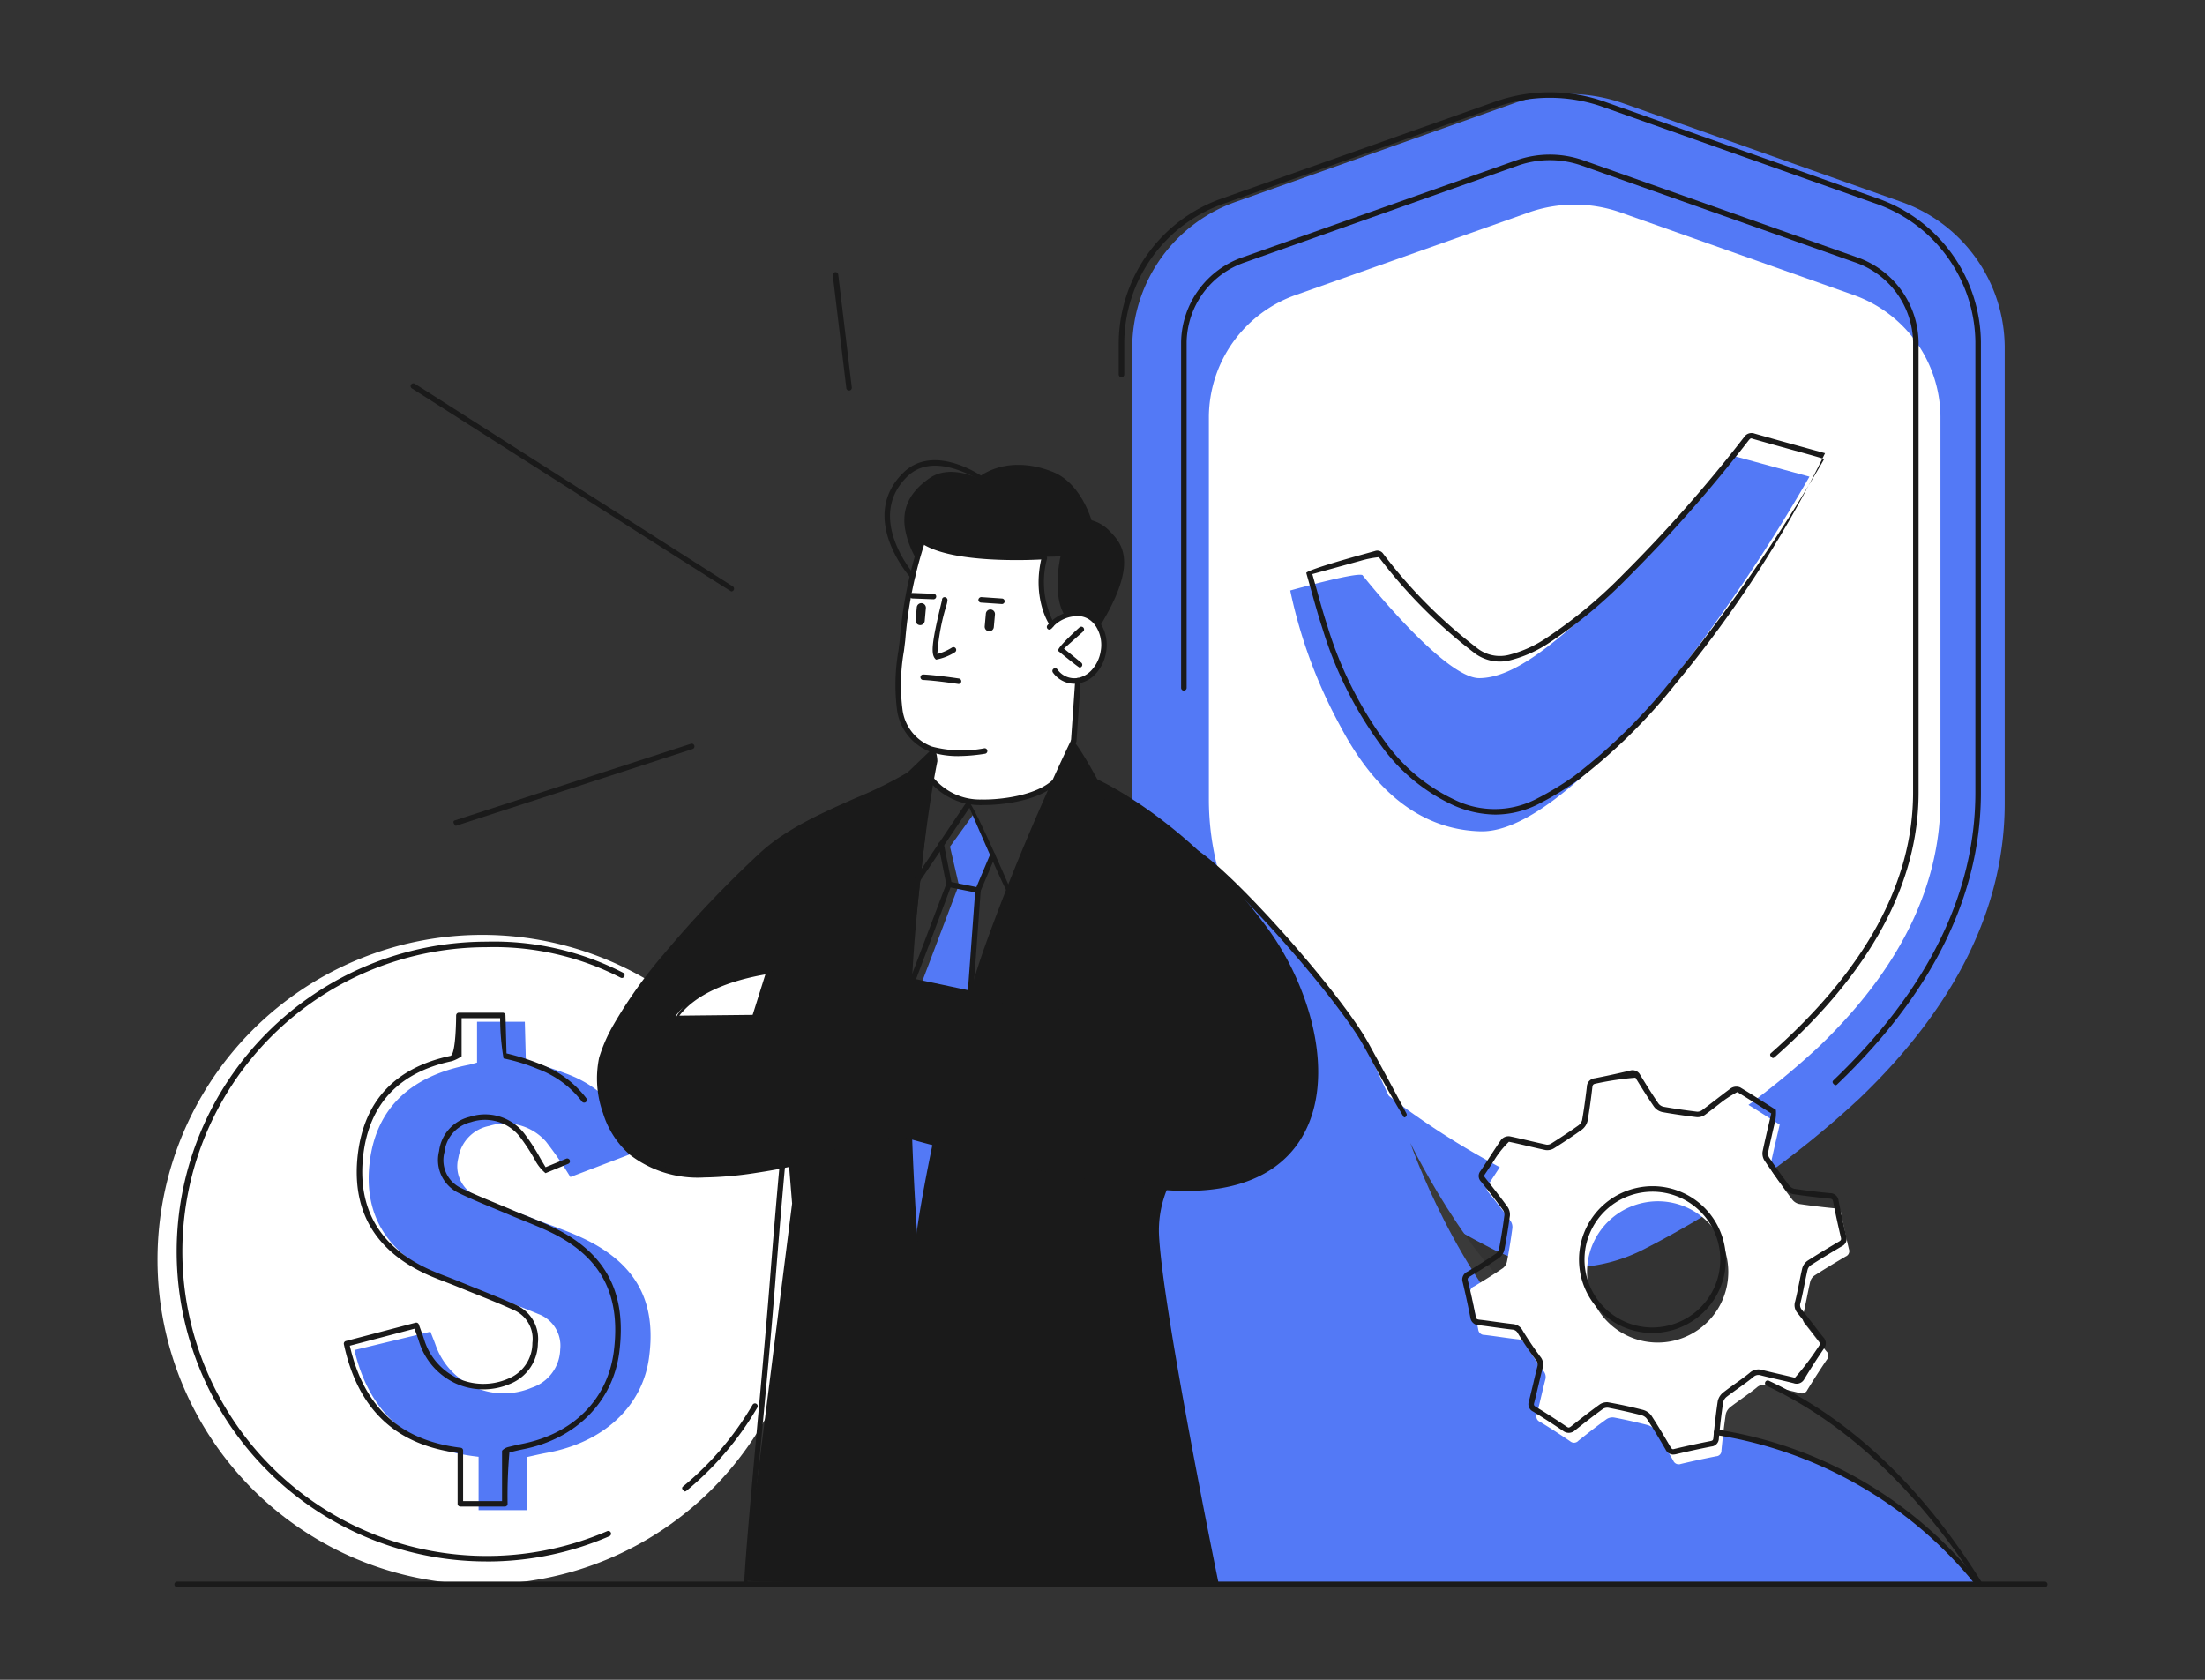 <svg xmlns="http://www.w3.org/2000/svg" xmlns:xlink="http://www.w3.org/1999/xlink" width="210" height="160" viewBox="0 0 210 160">
  <rect x="0" y="0" width="210" height="160" fill="#333333" stroke="none"/>
  <defs>
    <clipPath id="clip-path">
      <rect id="矩形_812" data-name="矩形 812" width="180" height="142.412" fill="none"/>
    </clipPath>
  </defs>
  <g id="イラスト" transform="translate(-45 -25)">
    <rect id="bg" width="210" height="160" transform="translate(45 25)" fill="none"/>
    <g id="组_360" data-name="组 360" transform="translate(60 33.794)" clip-path="url(#clip-path)">
      <path id="路径_50796" data-name="路径 50796" d="M61.865,122.248A30.932,30.932,0,1,1,30.931,91.314a30.932,30.932,0,0,1,30.934,30.934" transform="translate(0 -11.063)" fill="#fff"/>
      <path id="路径_50797" data-name="路径 50797" d="M49.392,132.77c-.644,4.624-4.335,8.039-9.738,9.022-.584.105-1.161.244-1.872.4v5.059H33.165v-5.083c-6.647-.736-10.423-4.2-11.823-10.167l7.239-1.747c.19.49.379.935.535,1.388a6.87,6.87,0,0,0,9.123,3.938,3.95,3.95,0,0,0,2.7-3.632,3.213,3.213,0,0,0-2.1-3.385c-1.968-.83-4-1.531-6-2.283-1.06-.4-2.147-.741-3.184-1.185-5.205-2.229-7.5-5.963-6.847-11.087.635-4.992,3.8-8.075,9.4-9.17.228-.045.448-.118.81-.217v-3.888H37.57l.1,3.835a19.738,19.738,0,0,1,3.633,1.029c3.728,1.3,5.82,3.894,7.011,7.482q-3.2,1.221-6.408,2.442a34.666,34.666,0,0,0-2.329-3.383,5.144,5.144,0,0,0-5.4-1.484A3.677,3.677,0,0,0,31.24,113.7a3.121,3.121,0,0,0,1.947,3.732c1.683.736,3.423,1.361,5.14,2.03,1.441.562,2.917,1.056,4.326,1.68,5.393,2.384,7.513,6.075,6.739,11.626" transform="translate(-2.586 -12.203)" fill="#5379f6"/>
      <path id="路径_50798" data-name="路径 50798" d="M178.76,10.415,152.422,1.082a15.726,15.726,0,0,0-10.482,0L115.6,10.415a14.769,14.769,0,0,0-9.969,13.793V67.741c0,9.875,4.663,19.343,13.863,28.142A91.356,91.356,0,0,0,139.957,110.2a15.706,15.706,0,0,0,6.145,1.724c.024,0,.834.029,1.355.029.292,0,.569-.009.788-.029A15.706,15.706,0,0,0,154.4,110.2a91.315,91.315,0,0,0,20.461-14.316c9.2-8.8,13.863-18.266,13.863-28.142V24.208a14.768,14.768,0,0,0-9.968-13.793" transform="translate(-12.798 -0.022)" fill="#5379f6"/>
      <path id="路径_50799" data-name="路径 50799" d="M175.25,20.75l-22.083-7.825a13.2,13.2,0,0,0-8.789,0L122.294,20.75a12.386,12.386,0,0,0-8.359,11.567v36.5c0,8.28,3.911,16.218,11.624,23.6a76.6,76.6,0,0,0,17.156,12,13.167,13.167,0,0,0,5.153,1.446c.02,0,.7.025,1.136.025.243,0,.478-.007.66-.025a13.162,13.162,0,0,0,5.164-1.446,76.574,76.574,0,0,0,17.155-12c7.715-7.377,11.625-15.315,11.625-23.6v-36.5A12.388,12.388,0,0,0,175.25,20.75" transform="translate(-13.804 -1.475)" fill="#fff"/>
      <path id="路径_50800" data-name="路径 50800" d="M112.4,83.707s11.2,9.722,14.9,17.222,9.131,21.393,14.085,26.682c4.708,5.028,7.287,8.006,15.718,9.614s10.558,1.873,17.5,5.51a31.706,31.706,0,0,1,10.8,9.521l-72.333-.048-3.261-3.828,2.211-.535L101.487,95.937Z" transform="translate(-12.296 -10.141)" fill="#5379f6"/>
      <path id="路径_50801" data-name="路径 50801" d="M111.676,88.808C108.554,84.261,101.3,76.8,95.127,74.166L93.064,70.3s-3.228,6.949-4.185,9.334c-1.457,3.629-5.469,14.722-5.469,14.722L77.4,92.975l2.419-21.782-2.876,2.752s-9.259,3.364-12.4,6.231-11.657,11.7-13.994,15.488-3.37,6.1-2.052,10.022,4.438,6.662,11.429,5.841a47.353,47.353,0,0,0,6.016-.864l.3,3.692L61.707,150.3s.947.108,19.2.328,25.677-.049,25.677-.049-5.931-31.74-5.675-33.827a25.2,25.2,0,0,1,.837-3.946s9.407,1.556,12.9-5.012.154-14.44-2.97-18.99m-33.717,29.8L77.4,107.8l2.419.793Z" transform="translate(-5.804 -8.517)" fill="#1a1a1a"/>
      <path id="路径_50802" data-name="路径 50802" d="M135.771,113.878s4.421,12.872,12.442,20.228,14.12,6.873,17.623,7.651,13.81,1.93,23.946,14.155c0,0-7.473-13.809-19.085-18.63s-15.107-3.784-20.625-6.016c-7.312-2.956-14.3-17.389-14.3-17.389" transform="translate(-16.449 -13.797)" fill="#3a3a3a"/>
      <path id="路径_50803" data-name="路径 50803" d="M94.125,50.112a9.71,9.71,0,0,0,.663,6.289,3.59,3.59,0,0,1,2.775-.884,2.966,2.966,0,0,1,2.206,3.837c-.518,1.935-1.678,2.583-2.384,2.582l-.4,5.737L94.9,71.8s-3.951,2.543-7.908,1.492-3.629-2.082-3.629-2.082l.291-1.649-.009-1.019s-3.653-.8-3.4-6.275a68.37,68.37,0,0,1,1.418-10.577l.908-3.056a10.614,10.614,0,0,0,4.537,1.294c2.926.251,7.019.185,7.019.185" transform="translate(-9.72 -5.892)" fill="#fff"/>
      <path id="路径_50804" data-name="路径 50804" d="M55.976,99.724l7.657-.08,1.477-4.619s-6.818,1.073-9.134,4.7" transform="translate(-6.782 -11.513)" fill="#fff"/>
      <path id="路径_50805" data-name="路径 50805" d="M129.624,50.746s7.794,9.858,11.146,9.821,7.338-3.3,13.546-9.292a98.049,98.049,0,0,0,10.458-11.929l7.428,2.028a161.97,161.97,0,0,1-13.315,19.7c-6.764,8.16-13.416,14.208-18.015,14.084s-9.44-2.6-13.321-9.964a47.311,47.311,0,0,1-4.8-12.976s6.226-1.755,6.873-1.469" transform="translate(-14.872 -4.767)" fill="#5379f6"/>
      <path id="路径_50806" data-name="路径 50806" d="M82.8,94.309l3.55-9.359-.842-3.642,2.337-3.233,1.741,4.05-1.409,3.329-.71,9.688Z" transform="translate(-10.032 -9.459)" fill="#5379f6"/>
      <path id="路径_50807" data-name="路径 50807" d="M81.482,113.363l.544,10.46,1.856-10.015Z" transform="translate(-9.872 -13.734)" fill="#5379f6"/>
      <path id="路径_50808" data-name="路径 50808" d="M158.03,107.663c-1.12.265-2.244.512-3.372.731a.574.574,0,0,0-.531.6c-.127,1.059-.266,2.12-.454,3.17a1.184,1.184,0,0,1-.456.676c-.85.608-1.724,1.183-2.606,1.744a.948.948,0,0,1-.636.137c-1.163-.245-2.315-.545-3.478-.788a.683.683,0,0,0-.573.207c-.676.979-1.305,1.991-1.97,2.978a.49.49,0,0,0,.037.686c.716.9,1.421,1.8,2.1,2.728a1.046,1.046,0,0,1,.18.685q-.208,1.585-.508,3.156a1.1,1.1,0,0,1-.387.658c-.9.612-1.823,1.186-2.755,1.748a.563.563,0,0,0-.335.718c.272,1.119.512,2.243.732,3.374a.576.576,0,0,0,.6.527c1.06.123,2.113.3,3.173.417a.894.894,0,0,1,.74.5c.524.859,1.085,1.7,1.687,2.5a.9.9,0,0,1,.182.87c-.283,1.093-.523,2.2-.8,3.29a.525.525,0,0,0,.279.685c.981.6,1.951,1.222,2.9,1.871a.558.558,0,0,0,.787-.063c.882-.7,1.773-1.4,2.688-2.058a1.049,1.049,0,0,1,.735-.141c1.045.2,2.087.437,3.119.7a1.219,1.219,0,0,1,.686.446c.627.961,1.213,1.95,1.793,2.941a.563.563,0,0,0,.722.332c1.12-.268,2.245-.508,3.372-.731a.523.523,0,0,0,.5-.547c.114-1.164.242-2.326.416-3.48a1.23,1.23,0,0,1,.46-.681c.811-.627,1.676-1.186,2.472-1.83a1,1,0,0,1,.978-.235c1.036.264,2.081.482,3.118.743a.563.563,0,0,0,.736-.287q.9-1.472,1.868-2.9a.555.555,0,0,0-.055-.783c-.691-.867-1.35-1.758-2.042-2.624a.88.88,0,0,1-.167-.874c.259-1.033.428-2.087.669-3.124a1.03,1.03,0,0,1,.4-.589c.983-.632,1.984-1.235,2.991-1.827a.539.539,0,0,0,.3-.685c-.263-1.121-.512-2.245-.729-3.374-.072-.368-.235-.482-.6-.518-1.142-.111-2.283-.247-3.419-.419a1.132,1.132,0,0,1-.649-.415q-.985-1.3-1.9-2.646a1,1,0,0,1-.163-.686c.261-1.258.565-2.508.866-3.809-1.137-.721-2.252-1.446-3.393-2.132a.694.694,0,0,0-.611.076c-.925.679-1.817,1.4-2.739,2.086a.982.982,0,0,1-.64.185c-1.075-.129-2.151-.283-3.218-.474a1.089,1.089,0,0,1-.651-.41c-.611-.9-1.189-1.821-1.754-2.749a.542.542,0,0,0-.689-.285m8.649,16.318a6.726,6.726,0,1,1-7.991-5.159,6.7,6.7,0,0,1,7.991,5.159" transform="translate(-17.235 -13.04)" fill="#fff"/>
      <path id="路径_50809" data-name="路径 50809" d="M82.12,49.463l.534-1.8a23.006,23.006,0,0,0,6.506,1.455c3.228.141,6.648.01,6.648.01s-.86,3.652.42,5.666a4.075,4.075,0,0,1,1.419-.247,1.861,1.861,0,0,1,1.737,1,16.5,16.5,0,0,0,2.044-4.429c.364-1.846.187-3.3-.976-4.137a6.849,6.849,0,0,0-2.012-1.076s-.91-3.744-3.275-4.625-5.3-.963-6.951.526c0,0-2.825-1.533-4.849-.149-2.408,1.643-2.547,3.43-2.386,4.727a8.618,8.618,0,0,0,1.14,3.076" transform="translate(-9.805 -4.925)" fill="#1a1a1a"/>
      <path id="路径_50810" data-name="路径 50810" d="M161.489,142.6a.831.831,0,0,1-.734-.49c-.548-.939-1.142-1.941-1.786-2.932a.983.983,0,0,0-.529-.335c-1-.258-2.047-.491-3.1-.7a.8.8,0,0,0-.532.094c-.991.716-1.951,1.474-2.678,2.053a.869.869,0,0,1-1.1.073c-.855-.584-1.8-1.193-2.89-1.863a.779.779,0,0,1-.4-.974c.134-.525.259-1.053.386-1.582.134-.569.268-1.14.415-1.707a.646.646,0,0,0-.136-.649c-.584-.779-1.157-1.627-1.7-2.518a.636.636,0,0,0-.544-.379c-.555-.062-1.108-.139-1.662-.216-.5-.07-1.007-.141-1.511-.2a.83.83,0,0,1-.826-.738c-.236-1.2-.474-2.305-.729-3.361a.818.818,0,0,1,.453-1c.76-.46,1.758-1.071,2.743-1.741a.853.853,0,0,0,.279-.49c.192-1.019.362-2.076.5-3.142a.772.772,0,0,0-.134-.495c-.6-.823-1.268-1.687-2.1-2.721a.751.751,0,0,1-.047-1c.287-.424.565-.853.845-1.284.371-.569.741-1.137,1.128-1.7a.913.913,0,0,1,.84-.316c.6.126,1.194.265,1.791.406.562.133,1.122.263,1.687.383a.709.709,0,0,0,.44-.1c1.01-.64,1.834-1.19,2.6-1.734a.951.951,0,0,0,.352-.51c.2-1.139.345-2.285.45-3.156a.83.83,0,0,1,.741-.822c1.056-.206,2.157-.444,3.363-.729a.81.81,0,0,1,.972.4c.464.762,1.083,1.763,1.749,2.74a.846.846,0,0,0,.479.3c.976.174,2.025.329,3.206.472a.754.754,0,0,0,.448-.135c.437-.324.867-.657,1.3-.99.48-.37.959-.741,1.447-1.1a.959.959,0,0,1,.9-.087c.9.54,1.787,1.1,2.679,1.675l.719.459a3.913,3.913,0,0,1-.12,1.29c-.22.941-.435,1.865-.628,2.794a.741.741,0,0,0,.122.485c.654.957,1.272,1.82,1.891,2.634a.874.874,0,0,0,.481.314c1.051.16,2.166.3,3.4.418a.808.808,0,0,1,.826.728c.206,1.055.444,2.155.729,3.363a.793.793,0,0,1-.419.97c-1.189.7-2.136,1.279-2.983,1.823a.782.782,0,0,0-.284.427c-.105.454-.2.914-.288,1.372-.117.588-.236,1.178-.381,1.759a.628.628,0,0,0,.115.645c.352.438.693.883,1.036,1.329s.666.867,1.008,1.294a.813.813,0,0,1,.068,1.1c-.616.9-1.243,1.876-1.861,2.891a.828.828,0,0,1-1.025.4c-.5-.126-1-.241-1.5-.357-.541-.124-1.08-.248-1.615-.385a.715.715,0,0,0-.751.184c-.446.361-.919.7-1.377,1.028-.369.263-.739.527-1.1.806a.961.961,0,0,0-.359.511c-.187,1.223-.316,2.44-.416,3.468a.775.775,0,0,1-.706.777c-1.215.241-2.313.478-3.362.731a1.25,1.25,0,0,1-.277.035m-6.284-4.989c1.3.228,2.353.466,3.364.725a1.483,1.483,0,0,1,.839.556c.651,1,1.248,2.009,1.8,2.954.189.32.258.25.436.208,1.056-.252,2.161-.493,3.382-.734.222-.044.265-.091.286-.315.1-1.036.231-2.261.418-3.5a1.466,1.466,0,0,1,.559-.848c.364-.282.739-.55,1.113-.818.453-.323.919-.656,1.354-1.009a1.238,1.238,0,0,1,1.209-.284c.531.135,1.067.26,1.6.382.505.117,1.011.233,1.512.359a25.666,25.666,0,0,0,2.325-3.08c.131-.192.124-.263-.045-.475-.342-.429-.678-.864-1.013-1.3s-.68-.885-1.028-1.32a1.137,1.137,0,0,1-.216-1.1c.143-.573.26-1.152.375-1.733.093-.464.186-.927.292-1.387a1.3,1.3,0,0,1,.511-.75c.853-.549,1.807-1.131,3-1.833.2-.116.224-.183.174-.4-.286-1.215-.526-2.32-.732-3.382-.046-.236-.1-.281-.362-.306-1.249-.124-2.37-.261-3.433-.421a1.394,1.394,0,0,1-.818-.515c-.626-.822-1.249-1.691-1.908-2.659a1.27,1.27,0,0,1-.2-.886c.194-.932.411-1.861.633-2.806l.192-.828-.565-.359c-.888-.569-1.769-1.13-2.667-1.67a10.62,10.62,0,0,0-1.756,1.157c-.432.334-.864.667-1.3.992a1.219,1.219,0,0,1-.827.236c-1.188-.145-2.247-.3-3.233-.476a1.353,1.353,0,0,1-.82-.521c-.672-.987-1.3-1.994-1.764-2.76a28.671,28.671,0,0,0-3.787.565c-.236.047-.288.109-.322.372-.1.876-.25,2.032-.453,3.183a1.452,1.452,0,0,1-.562.845c-.77.55-1.6,1.106-2.621,1.752a1.237,1.237,0,0,1-.829.174c-.568-.121-1.135-.255-1.7-.388-.592-.14-1.183-.278-1.778-.4a8.978,8.978,0,0,0-1.42,1.785c-.282.431-.562.862-.852,1.289-.108.16-.105.214.025.375.831,1.041,1.5,1.911,2.107,2.738a1.293,1.293,0,0,1,.231.874c-.144,1.076-.315,2.143-.511,3.171a1.355,1.355,0,0,1-.5.825c-.994.676-2,1.294-2.766,1.756-.237.144-.271.208-.216.434.257,1.063.5,2.17.735,3.383.046.233.109.287.373.318.509.059,1.016.13,1.524.2.548.076,1.1.153,1.65.215a1.146,1.146,0,0,1,.932.626c.536.877,1.1,1.71,1.675,2.477a1.164,1.164,0,0,1,.224,1.094c-.145.563-.279,1.13-.414,1.7-.126.531-.25,1.063-.387,1.592-.057.216-.033.276.162.4,1.1.673,2.049,1.288,2.912,1.875.185.127.243.134.476-.05.729-.583,1.7-1.344,2.7-2.068a1.251,1.251,0,0,1,.709-.2m4.259-6.595a6.99,6.99,0,0,1-1.439-13.822,7.043,7.043,0,0,1,1.493-.162,6.988,6.988,0,0,1,1.452,13.822,7.115,7.115,0,0,1-1.506.163m.054-13.459a6.541,6.541,0,0,0-1.381.147,6.467,6.467,0,0,0,1.326,12.788,6.7,6.7,0,0,0,1.4-.15,6.465,6.465,0,0,0-1.341-12.785" transform="translate(-17.131 -12.842)" fill="#1a1a1a"/>
      <path id="路径_50811" data-name="路径 50811" d="M142.511,73.269a10.1,10.1,0,0,1-4.174-.964,17.518,17.518,0,0,1-6.7-5.58,37.129,37.129,0,0,1-5.625-11.233c-.384-1.164-.7-2.32-1.046-3.544q-.235-.841-.478-1.7c.181-.325,5.027-1.662,5.027-1.662.5-.139,1.009-.277,1.514-.421a.676.676,0,0,1,.793.268,47.33,47.33,0,0,0,8.862,8.919,3.513,3.513,0,0,0,3.232.67,11.386,11.386,0,0,0,3.453-1.581,45.037,45.037,0,0,0,7.3-6.059,135.528,135.528,0,0,0,11.518-13.065.837.837,0,0,1,1-.338c1.655.474,3.312.932,4.971,1.39l1.738.481A110.515,110.515,0,0,1,159.65,60.837a53.03,53.03,0,0,1-9.276,9.135,28.264,28.264,0,0,1-3.617,2.212,9.106,9.106,0,0,1-4.245,1.085M125.065,50.362c.138.485.272.968.407,1.446.337,1.216.659,2.367,1.037,3.522a36.711,36.711,0,0,0,5.545,11.079,17,17,0,0,0,6.5,5.419,8.663,8.663,0,0,0,7.959-.108,28.1,28.1,0,0,0,3.552-2.169,52.73,52.73,0,0,0,9.181-9.047A159.411,159.411,0,0,0,173.81,39.412c-.047-.051-1.784-.532-1.784-.532-1.659-.458-3.319-.917-4.974-1.39-.175-.051-.218-.136-.447.156a135.671,135.671,0,0,1-11.562,13.116,45.385,45.385,0,0,1-7.392,6.127,11.868,11.868,0,0,1-3.61,1.647,4.019,4.019,0,0,1-3.68-.766,47.812,47.812,0,0,1-8.959-9.018,9.38,9.38,0,0,0-1.749.345Z" transform="translate(-15.082 -4.475)" fill="#1a1a1a"/>
      <path id="路径_50812" data-name="路径 50812" d="M32.273,78.416c-.294-.32-.218-.467-.081-.512l22.491-7.3a.262.262,0,0,1,.161.5L32.353,78.4a.25.25,0,0,1-.08.013" transform="translate(-3.886 -8.552)" fill="#1a1a1a"/>
      <path id="路径_50813" data-name="路径 50813" d="M57.968,51.36c-.141-.041-30.43-19.346-30.43-19.346a.263.263,0,0,1,.282-.443L58.11,50.877a.262.262,0,0,1-.141.483" transform="translate(-3.322 -3.82)" fill="#1a1a1a"/>
      <path id="路径_50814" data-name="路径 50814" d="M74.727,30.766a.263.263,0,0,1-.26-.231l-1.29-10.756a.261.261,0,0,1,.229-.291.257.257,0,0,1,.292.228l1.29,10.757a.261.261,0,0,1-.229.291l-.032,0" transform="translate(-8.865 -2.361)" fill="#1a1a1a"/>
      <path id="路径_50815" data-name="路径 50815" d="M99.634,61.809c-.166-.06-2.053-1.6-2.053-1.6-.008-.4,2.042-2.218,2.042-2.218a.262.262,0,1,1,.348.391L98.151,60,99.8,61.343a.262.262,0,0,1-.165.466" transform="translate(-11.822 -7.018)" fill="#1a1a1a"/>
      <path id="路径_50816" data-name="路径 50816" d="M84.32,60.662c-.506-.429-.462-1.387.474-5.256.058-.239.1-.4.1-.44a.239.239,0,0,1,.245-.252.284.284,0,0,1,.276.27,2.234,2.234,0,0,1-.116.545,20.74,20.74,0,0,0-.854,4.6,5.335,5.335,0,0,0,1.4-.615.262.262,0,0,1,.272.448,5,5,0,0,1-1.792.7Z" transform="translate(-10.177 -6.629)" fill="#1a1a1a"/>
      <path id="路径_50817" data-name="路径 50817" d="M86.311,64c-.06-.008-2.1-.32-3.377-.382a.262.262,0,0,1,.012-.524c1.318.066,3.319.371,3.4.385a.262.262,0,0,1-.04.521" transform="translate(-10.018 -7.644)" fill="#1a1a1a"/>
      <path id="路径_50818" data-name="路径 50818" d="M90.043,58.124a.437.437,0,0,1-.4-.473l.11-1.221a.436.436,0,0,1,.868.077l-.11,1.222a.437.437,0,0,1-.473.394" transform="translate(-10.861 -6.789)" fill="#1a1a1a"/>
      <path id="路径_50819" data-name="路径 50819" d="M82.548,57.456a.435.435,0,0,1-.394-.474l.109-1.221a.435.435,0,1,1,.867.078l-.109,1.222a.438.438,0,0,1-.474.395" transform="translate(-9.953 -6.708)" fill="#1a1a1a"/>
      <path id="路径_50820" data-name="路径 50820" d="M91.2,55.367l-2-.136a.263.263,0,0,1-.243-.28.286.286,0,0,1,.279-.243l1.984.136a.262.262,0,0,1-.018.523" transform="translate(-10.777 -6.628)" fill="#1a1a1a"/>
      <path id="路径_50821" data-name="路径 50821" d="M83.772,54.859c-.011,0-2-.076-2-.076a.262.262,0,0,1,.011-.524l2,.076a.262.262,0,0,1-.01.524" transform="translate(-9.877 -6.574)" fill="#1a1a1a"/>
      <path id="路径_50822" data-name="路径 50822" d="M88.8,76.868a6.327,6.327,0,0,1-5.207-2.311.262.262,0,0,1,.434-.293,5.726,5.726,0,0,0,4.57,2.077c1.625.043,5.17-.324,6.8-1.881a.263.263,0,0,1,.363.381c-1.682,1.607-5.065,2.027-6.956,2.027" transform="translate(-10.122 -8.984)" fill="#1a1a1a"/>
      <path id="路径_50823" data-name="路径 50823" d="M167.265,92.8c-.293-.2-.281-.364-.172-.46,8.988-7.925,13.544-16.281,13.544-24.833V24.593a8.188,8.188,0,0,0-5.588-7.6L149.085,7.8A9.158,9.158,0,0,0,143,7.8L117.038,17a8.187,8.187,0,0,0-5.587,7.6V57.541a.263.263,0,0,1-.526,0V24.593a8.714,8.714,0,0,1,5.937-8.091l25.965-9.2a9.626,9.626,0,0,1,6.431,0l25.964,9.2a8.714,8.714,0,0,1,5.939,8.091V67.509c0,8.708-4.618,17.2-13.724,25.227a.268.268,0,0,1-.173.065" transform="translate(-13.439 -0.818)" fill="#1a1a1a"/>
      <path id="路径_50824" data-name="路径 50824" d="M85.968,69.081a8.6,8.6,0,0,1-2.343-.3,4.967,4.967,0,0,1-3.5-4.035,18.814,18.814,0,0,1,.131-5.734l.126-1.033A40.551,40.551,0,0,1,82.291,48.5a.262.262,0,0,1,.488.192A40.16,40.16,0,0,0,80.9,58.045l-.122,1a18.546,18.546,0,0,0-.14,5.608,4.342,4.342,0,0,0,2.816,3.522,11.191,11.191,0,0,0,4.964.163.255.255,0,0,1,.3.218.262.262,0,0,1-.22.3,16.6,16.6,0,0,1-2.527.222" transform="translate(-9.686 -5.856)" fill="#1a1a1a"/>
      <path id="路径_50825" data-name="路径 50825" d="M88.064,96.08A.266.266,0,0,1,87.8,95.8l.721-9.842c.02-.083,1.429-3.413,1.429-3.413a.262.262,0,0,1,.482.2l-1.392,3.29-.718,9.8a.262.262,0,0,1-.261.244" transform="translate(-10.638 -9.981)" fill="#1a1a1a"/>
      <path id="路径_50826" data-name="路径 50826" d="M88.5,86.621c-.052-.006-2.811-.562-2.811-.562a.262.262,0,0,1,.1-.514l2.759.557a.262.262,0,0,1-.052.519" transform="translate(-10.357 -10.363)" fill="#1a1a1a"/>
      <path id="路径_50827" data-name="路径 50827" d="M81.763,94.769c-.229-.069-.3-.22-.244-.356l3.471-9.155-.733-3.705a.262.262,0,1,1,.513-.1l.748,3.78c-.011.144-3.511,9.369-3.511,9.369a.262.262,0,0,1-.244.17" transform="translate(-9.874 -9.842)" fill="#1a1a1a"/>
      <path id="路径_50828" data-name="路径 50828" d="M172.4,94.575c-.29-.185-.286-.352-.182-.453,8.981-8.587,13.534-17.816,13.534-27.431V23.775a14.134,14.134,0,0,0-9.54-13.194l-25.964-9.2a15.131,15.131,0,0,0-10.05,0l-25.964,9.2a14.134,14.134,0,0,0-9.54,13.194v3.1a.263.263,0,0,1-.526,0v-3.1a14.661,14.661,0,0,1,9.891-13.688l25.964-9.2a15.654,15.654,0,0,1,10.4,0l25.965,9.2a14.659,14.659,0,0,1,9.891,13.688V66.691c0,9.763-4.609,19.119-13.7,27.811a.263.263,0,0,1-.181.073" transform="translate(-12.621 0)" fill="#1a1a1a"/>
      <path id="路径_50829" data-name="路径 50829" d="M98.991,63.138a2.352,2.352,0,0,1-.4-.033,2.562,2.562,0,0,1-1.634-1.027.261.261,0,1,1,.418-.314,1.973,1.973,0,0,0,1.926.828,2.408,2.408,0,0,0,1.374-.793,3.476,3.476,0,0,0,.827-1.752,3.3,3.3,0,0,0-.486-2.423,2.369,2.369,0,0,0-.327-.379,1.963,1.963,0,0,0-1.032-.522,3.17,3.17,0,0,0-2.64.936c-.238.334-.4.367-.521.291a.261.261,0,0,1-.08-.36,3.783,3.783,0,0,1,3.328-1.383,2.518,2.518,0,0,1,1.3.656,3.107,3.107,0,0,1,.4.46,3.818,3.818,0,0,1,.573,2.81,4.009,4.009,0,0,1-.955,2.022,2.926,2.926,0,0,1-1.679.954,2.7,2.7,0,0,1-.392.03" transform="translate(-11.676 -6.806)" fill="#1a1a1a"/>
      <path id="路径_50830" data-name="路径 50830" d="M101.752,56.544c-.26-.114-.3-.275-.223-.4,3.536-5.787,1.981-7.354,1.05-8.291a3.481,3.481,0,0,0-1.682-1,.263.263,0,0,1,.094-.517,3.638,3.638,0,0,1,1.8.98c1.2,1.211,2.94,2.96-.812,9.1a.263.263,0,0,1-.223.126" transform="translate(-12.198 -5.614)" fill="#1a1a1a"/>
      <path id="路径_50831" data-name="路径 50831" d="M96.71,57.025c-.29-.233-1.869-2.821-.938-6.631a.262.262,0,0,1,.509.125,8.507,8.507,0,0,0,.651,6.105.262.262,0,0,1-.222.4" transform="translate(-11.568 -6.081)" fill="#1a1a1a"/>
      <path id="路径_50832" data-name="路径 50832" d="M99.253,69.734a.266.266,0,0,1-.261-.28l.4-5.738a.258.258,0,0,1,.28-.243.261.261,0,0,1,.243.279l-.4,5.738a.261.261,0,0,1-.261.243" transform="translate(-11.993 -7.69)" fill="#1a1a1a"/>
      <path id="路径_50833" data-name="路径 50833" d="M90.931,85.556c-.24-.158-3.661-8.114-3.661-8.114l-4.719,7a.263.263,0,0,1-.363.07.26.26,0,0,1-.07-.364L87.1,76.753c.457.042,4.067,8.436,4.067,8.436a.264.264,0,0,1-.137.346.284.284,0,0,1-.1.021" transform="translate(-9.943 -9.299)" fill="#1a1a1a"/>
      <path id="路径_50834" data-name="路径 50834" d="M96.966,96.481c-.261-.117-.3-.279-.222-.4l3.181-5.121L97.971,85.6c.163-.338,4.89-1.914,4.89-1.914L99.91,74.554l-1.976-3.692c-.292.613-.854,1.806-1.582,3.414-1.655,3.664-4.093,9.324-6.3,15.462-.525,1.459-.983,2.869-1.528,4.712a.262.262,0,1,1-.5-.149c.548-1.854,1.008-3.272,1.538-4.741,2.217-6.155,4.661-11.827,6.319-15.5,1.086-2.4,1.806-3.877,1.813-3.891.467-.009,2.7,4.183,2.7,4.183l3.05,9.42a.26.26,0,0,1-.166.328l-4.719,1.573,1.9,5.226c-.023.228-3.271,5.458-3.271,5.458a.265.265,0,0,1-.223.124" transform="translate(-10.662 -8.501)" fill="#1a1a1a"/>
      <path id="路径_50835" data-name="路径 50835" d="M82.15,124.44c-.253-.344.4-4.642,1.639-10.634a.266.266,0,0,1,.311-.2.263.263,0,0,1,.2.31c-.839,4.046-1.408,7.316-1.688,9.02l5.11-8.227a.259.259,0,0,1,.36-.085.263.263,0,0,1,.084.362l-5.8,9.332a.263.263,0,0,1-.222.125" transform="translate(-9.946 -13.763)" fill="#1a1a1a"/>
      <path id="路径_50836" data-name="路径 50836" d="M31.595,151.086a29.518,29.518,0,1,1,0-59.036A26.857,26.857,0,0,1,44.6,95.016a.261.261,0,1,1-.244.462,26.358,26.358,0,0,0-12.762-2.9A28.993,28.993,0,1,0,43.08,148.2a.266.266,0,0,1,.345.137.262.262,0,0,1-.137.345,29.288,29.288,0,0,1-11.692,2.407" transform="translate(-0.252 -11.152)" fill="#1a1a1a"/>
      <path id="路径_50837" data-name="路径 50837" d="M57.094,150.483c-.294-.208-.279-.373-.167-.465a29.032,29.032,0,0,0,6.635-7.794.259.259,0,0,1,.358-.094.264.264,0,0,1,.095.359,29.564,29.564,0,0,1-6.755,7.933.257.257,0,0,1-.166.06" transform="translate(-6.888 -17.215)" fill="#1a1a1a"/>
      <path id="路径_50838" data-name="路径 50838" d="M35.521,146.79H31.289a.263.263,0,0,1-.262-.263v-4.853c-5.962-.793-9.507-4.179-10.831-10.344a.262.262,0,0,1,.19-.308l6.636-1.745a.265.265,0,0,1,.315.168c.072.21.145.41.216.606.1.265.191.524.276.787a6.014,6.014,0,0,0,3.185,3.725,5.916,5.916,0,0,0,4.827.047,3.653,3.653,0,0,0,2.31-3.408,2.986,2.986,0,0,0-1.774-3.13c-1.222-.558-2.5-1.07-3.728-1.562-.589-.236-1.179-.474-1.766-.714-.325-.133-.655-.258-.983-.386-.642-.247-1.306-.5-1.948-.8-4.876-2.28-7.039-6.1-6.429-11.356.6-5.114,3.571-8.274,8.824-9.394.54-.156.54-3.849.54-3.849a.263.263,0,0,1,.262-.263h4.175a.263.263,0,0,1,.262.257l.1,3.621a21.55,21.55,0,0,1,3.167,1,9.867,9.867,0,0,1,4.433,3.268.262.262,0,0,1-.416.32,9.346,9.346,0,0,0-4.2-3.1,17.281,17.281,0,0,0-3.268-1.01,23.8,23.8,0,0,1-.326-3.834H31.409V103.9a3.363,3.363,0,0,1-.954.47c-5.009,1.069-7.839,4.077-8.412,8.943-.582,5.006,1.481,8.646,6.129,10.821.626.291,1.28.544,1.914.786.332.128.665.257.995.39.587.243,1.175.478,1.763.714,1.238.5,2.517,1.007,3.751,1.57a3.525,3.525,0,0,1,2.079,3.644,4.2,4.2,0,0,1-2.633,3.858,6.435,6.435,0,0,1-5.248-.059A6.527,6.527,0,0,1,27.33,131c-.083-.254-.175-.506-.269-.765l-.14-.385-6.158,1.62c1.33,5.843,4.785,9.022,10.558,9.719a.261.261,0,0,1,.23.259v4.821h3.708v-4.8a1.192,1.192,0,0,1,.573-.345c.489-.119.917-.223,1.352-.31,4.879-.966,8.139-4.256,8.72-8.8.69-5.43-1.227-9.038-6.033-11.358-.837-.4-1.716-.758-2.564-1.1-.463-.188-.927-.375-1.389-.572q-.637-.268-1.275-.531c-1.138-.471-2.316-.958-3.449-1.5a3.48,3.48,0,0,1-1.931-4.014,3.819,3.819,0,0,1,2.888-3.263,4.728,4.728,0,0,1,5.223,1.577,19.058,19.058,0,0,1,1.508,2.323c.171.294.345.591.525.889l1.977-.817a.263.263,0,0,1,.2.485l-2.184.9a3.985,3.985,0,0,1-.971-1.194,18.653,18.653,0,0,0-1.466-2.261,4.214,4.214,0,0,0-4.676-1.4,3.282,3.282,0,0,0-2.506,2.84,2.93,2.93,0,0,0,1.639,3.461c1.121.533,2.29,1.017,3.423,1.485.426.177.853.353,1.279.533.46.2.921.382,1.381.568.858.346,1.744.706,2.6,1.116,5.038,2.43,7.048,6.21,6.325,11.9-.6,4.707-4.1,8.25-9.136,9.247-.428.085-.849.188-1.33.307a46.393,46.393,0,0,0-.174,4.894.263.263,0,0,1-.262.263" transform="translate(-2.446 -12.084)" fill="#1a1a1a"/>
      <path id="路径_50839" data-name="路径 50839" d="M179.959,161.934H2.095a.263.263,0,0,1,0-.526H179.959a.263.263,0,1,1,0,.526" transform="translate(-0.222 -19.555)" fill="#1a1a1a"/>
      <path id="路径_50840" data-name="路径 50840" d="M132.333,107.6c-1.142-1.845-2.372-4.141-3.818-6.776C126.056,96.34,116.2,85.154,112.53,82.69a.262.262,0,1,1,.292-.434c3.8,2.552,13.61,13.678,16.154,18.318,1.447,2.637,2.678,4.934,3.588,6.642a.261.261,0,0,1-.108.354.258.258,0,0,1-.123.031" transform="translate(-13.619 -9.96)" fill="#1a1a1a"/>
      <path id="路径_50841" data-name="路径 50841" d="M194.672,159.326q-8.748-13.744-20.321-19.214a.262.262,0,0,1-.126-.349.257.257,0,0,1,.349-.125c7.82,3.671,14.657,10.16,20.321,19.287a.265.265,0,0,1-.084.361.258.258,0,0,1-.139.04" transform="translate(-21.105 -16.914)" fill="#1a1a1a"/>
      <path id="路径_50842" data-name="路径 50842" d="M57.823,112.283a10.6,10.6,0,0,1-7.071-2.168,8.569,8.569,0,0,1-2.55-3.943,9.751,9.751,0,0,1-.374-5.308,14.974,14.974,0,0,1,1.353-3.1,44.494,44.494,0,0,1,4.788-6.741A105.657,105.657,0,0,1,63.115,81.4c2.479-2.32,6.026-3.883,9.155-5.263a38.517,38.517,0,0,0,4.946-2.443.261.261,0,1,1,.283.439,38.9,38.9,0,0,1-5.016,2.484c-3.092,1.362-6.6,2.906-9.009,5.165a105.2,105.2,0,0,0-9.1,9.576,44.143,44.143,0,0,0-4.733,6.661,14.423,14.423,0,0,0-1.306,2.992,9.237,9.237,0,0,0,.367,5,8.039,8.039,0,0,0,2.392,3.7c3.084,2.6,7.644,2.194,11.68,1.6A52.436,52.436,0,0,0,75.7,107.659a.265.265,0,0,1,.342.143.262.262,0,0,1-.142.342,53.694,53.694,0,0,1-13.058,3.689,35.036,35.036,0,0,1-5.024.45" transform="translate(-5.766 -8.923)" fill="#1a1a1a"/>
      <path id="路径_50843" data-name="路径 50843" d="M108.509,156.435h-44.9c-.241-.482,1.676-19.755,2.382-28.758.595-7.557.956-11.377.96-11.414a.271.271,0,0,1,.286-.236.261.261,0,0,1,.236.285c0,.039-.366,3.855-.959,11.4-.659,8.406-2.373,25.748-2.615,28.193h44.292c-.613-3.008-5.382-26.594-5.634-33.181a10.81,10.81,0,0,1,.846-4.47.262.262,0,1,1,.49.183,10.365,10.365,0,0,0-.815,4.267c.269,6.962,5.637,33.147,5.691,33.41-.1.28-.178.316-.257.316" transform="translate(-7.704 -14.057)" fill="#1a1a1a"/>
      <path id="路径_50844" data-name="路径 50844" d="M193.792,159.971a39.763,39.763,0,0,0-24.908-14.519.26.26,0,0,1-.217-.3.254.254,0,0,1,.3-.217A39.47,39.47,0,0,1,194,159.547a.263.263,0,0,1-.045.368.258.258,0,0,1-.162.055" transform="translate(-20.434 -17.559)" fill="#1a1a1a"/>
      <path id="路径_50845" data-name="路径 50845" d="M55.976,99.975c1.256-2.707,4.458-4.312,9.037-5.043a.254.254,0,0,1,.3.217.261.261,0,0,1-.218.3c-4.146.664-7.107,2.04-8.612,4l7.145-.076a.262.262,0,1,1,.005.525l-7.656.08Z" transform="translate(-6.782 -11.501)" fill="#1a1a1a"/>
      <path id="路径_50846" data-name="路径 50846" d="M105.555,113.655a27.872,27.872,0,0,1-3.421-.223c-20.191-2.484-39.455-10.111-39.647-10.187a.261.261,0,0,1-.152-.322l3.8-12.09a.269.269,0,0,1,.3-.179l35.093,7.436a.264.264,0,0,1,.2.311.267.267,0,0,1-.311.2L66.566,91.217l-3.66,11.631c2.222.862,20.351,7.736,39.29,10.065,6.837.839,11.654-.78,13.934-4.691,3.179-5.454.709-13.887-3.375-19.4C105.191,78.61,96.854,74.938,96.769,74.9a.263.263,0,0,1,.207-.482c.084.038,8.545,3.757,16.2,14.09,4.185,5.65,6.7,14.327,3.406,19.976-1.438,2.465-4.5,5.169-11.028,5.169" transform="translate(-7.551 -9.014)" fill="#1a1a1a"/>
      <path id="路径_50847" data-name="路径 50847" d="M81.718,124.328c-.253-.2-3.174-11.33-3.174-11.33a.262.262,0,1,1,.506-.134l2.213,8.433c-.127-2-.292-4.92-.409-8.218a.262.262,0,0,1,.524-.018c.217,6.127.6,10.935.6,10.982a.263.263,0,0,1-.217.28.256.256,0,0,1-.044,0" transform="translate(-9.515 -13.65)" fill="#1a1a1a"/>
      <path id="路径_50848" data-name="路径 50848" d="M80.477,93.475a.265.265,0,0,1-.262-.277c.2-3.869.469-6.434.751-9.149l.048-.47c.737-7.14,1.617-11.261,1.625-11.3l0-.379-4.211,4.029L73.95,82.772l2.533,2.413c.051.313-2.608,5.312-2.608,5.312l.332,1.268a.262.262,0,0,1-.507.134l-.358-1.367c.023-.19,2.636-5.1,2.636-5.1L73.431,83c-.039-.333,4.6-7.407,4.6-7.407L82.715,71.1c.443.19.443,1.233.443,1.233-.015.1-.889,4.192-1.622,11.3l-.048.469c-.281,2.709-.547,5.268-.748,9.123a.263.263,0,0,1-.262.249" transform="translate(-8.886 -8.614)" fill="#1a1a1a"/>
      <path id="路径_50849" data-name="路径 50849" d="M53.851,101.22c-.3-.284-.242-.439-.11-.5a9.56,9.56,0,0,1,1.9-.641.263.263,0,1,1,.1.517,8.9,8.9,0,0,0-1.778.6.276.276,0,0,1-.111.024" transform="translate(-6.498 -12.124)" fill="#1a1a1a"/>
      <path id="路径_50850" data-name="路径 50850" d="M81.418,51.2c-.247-.147-5.215-5.872-.837-10.145,2.62-2.558,6.551-.262,7.392.28.63-.439,3.056-1.837,6.809-.364,2.753,1.08,3.722,4.627,3.762,4.777a.261.261,0,0,1-.185.319.259.259,0,0,1-.321-.185c-.01-.034-.944-3.44-3.448-4.423-4-1.57-6.344.316-6.441.4-.363-.02-4.588-2.985-7.2-.428-4.025,3.928.62,9.281.667,9.335a.264.264,0,0,1-.023.371.27.27,0,0,1-.173.065" transform="translate(-9.545 -4.83)" fill="#1a1a1a"/>
      <path id="路径_50851" data-name="路径 50851" d="M91.716,50.294c-3.33,0-8.777-.345-9.919-2.535a.262.262,0,1,1,.465-.243c1.226,2.352,9.1,2.373,12.032,2.183a.278.278,0,0,1,.279.243.261.261,0,0,1-.243.279c-.134.01-1.178.073-2.614.073" transform="translate(-9.906 -5.74)" fill="#1a1a1a"/>
    </g>
  </g>
</svg>
